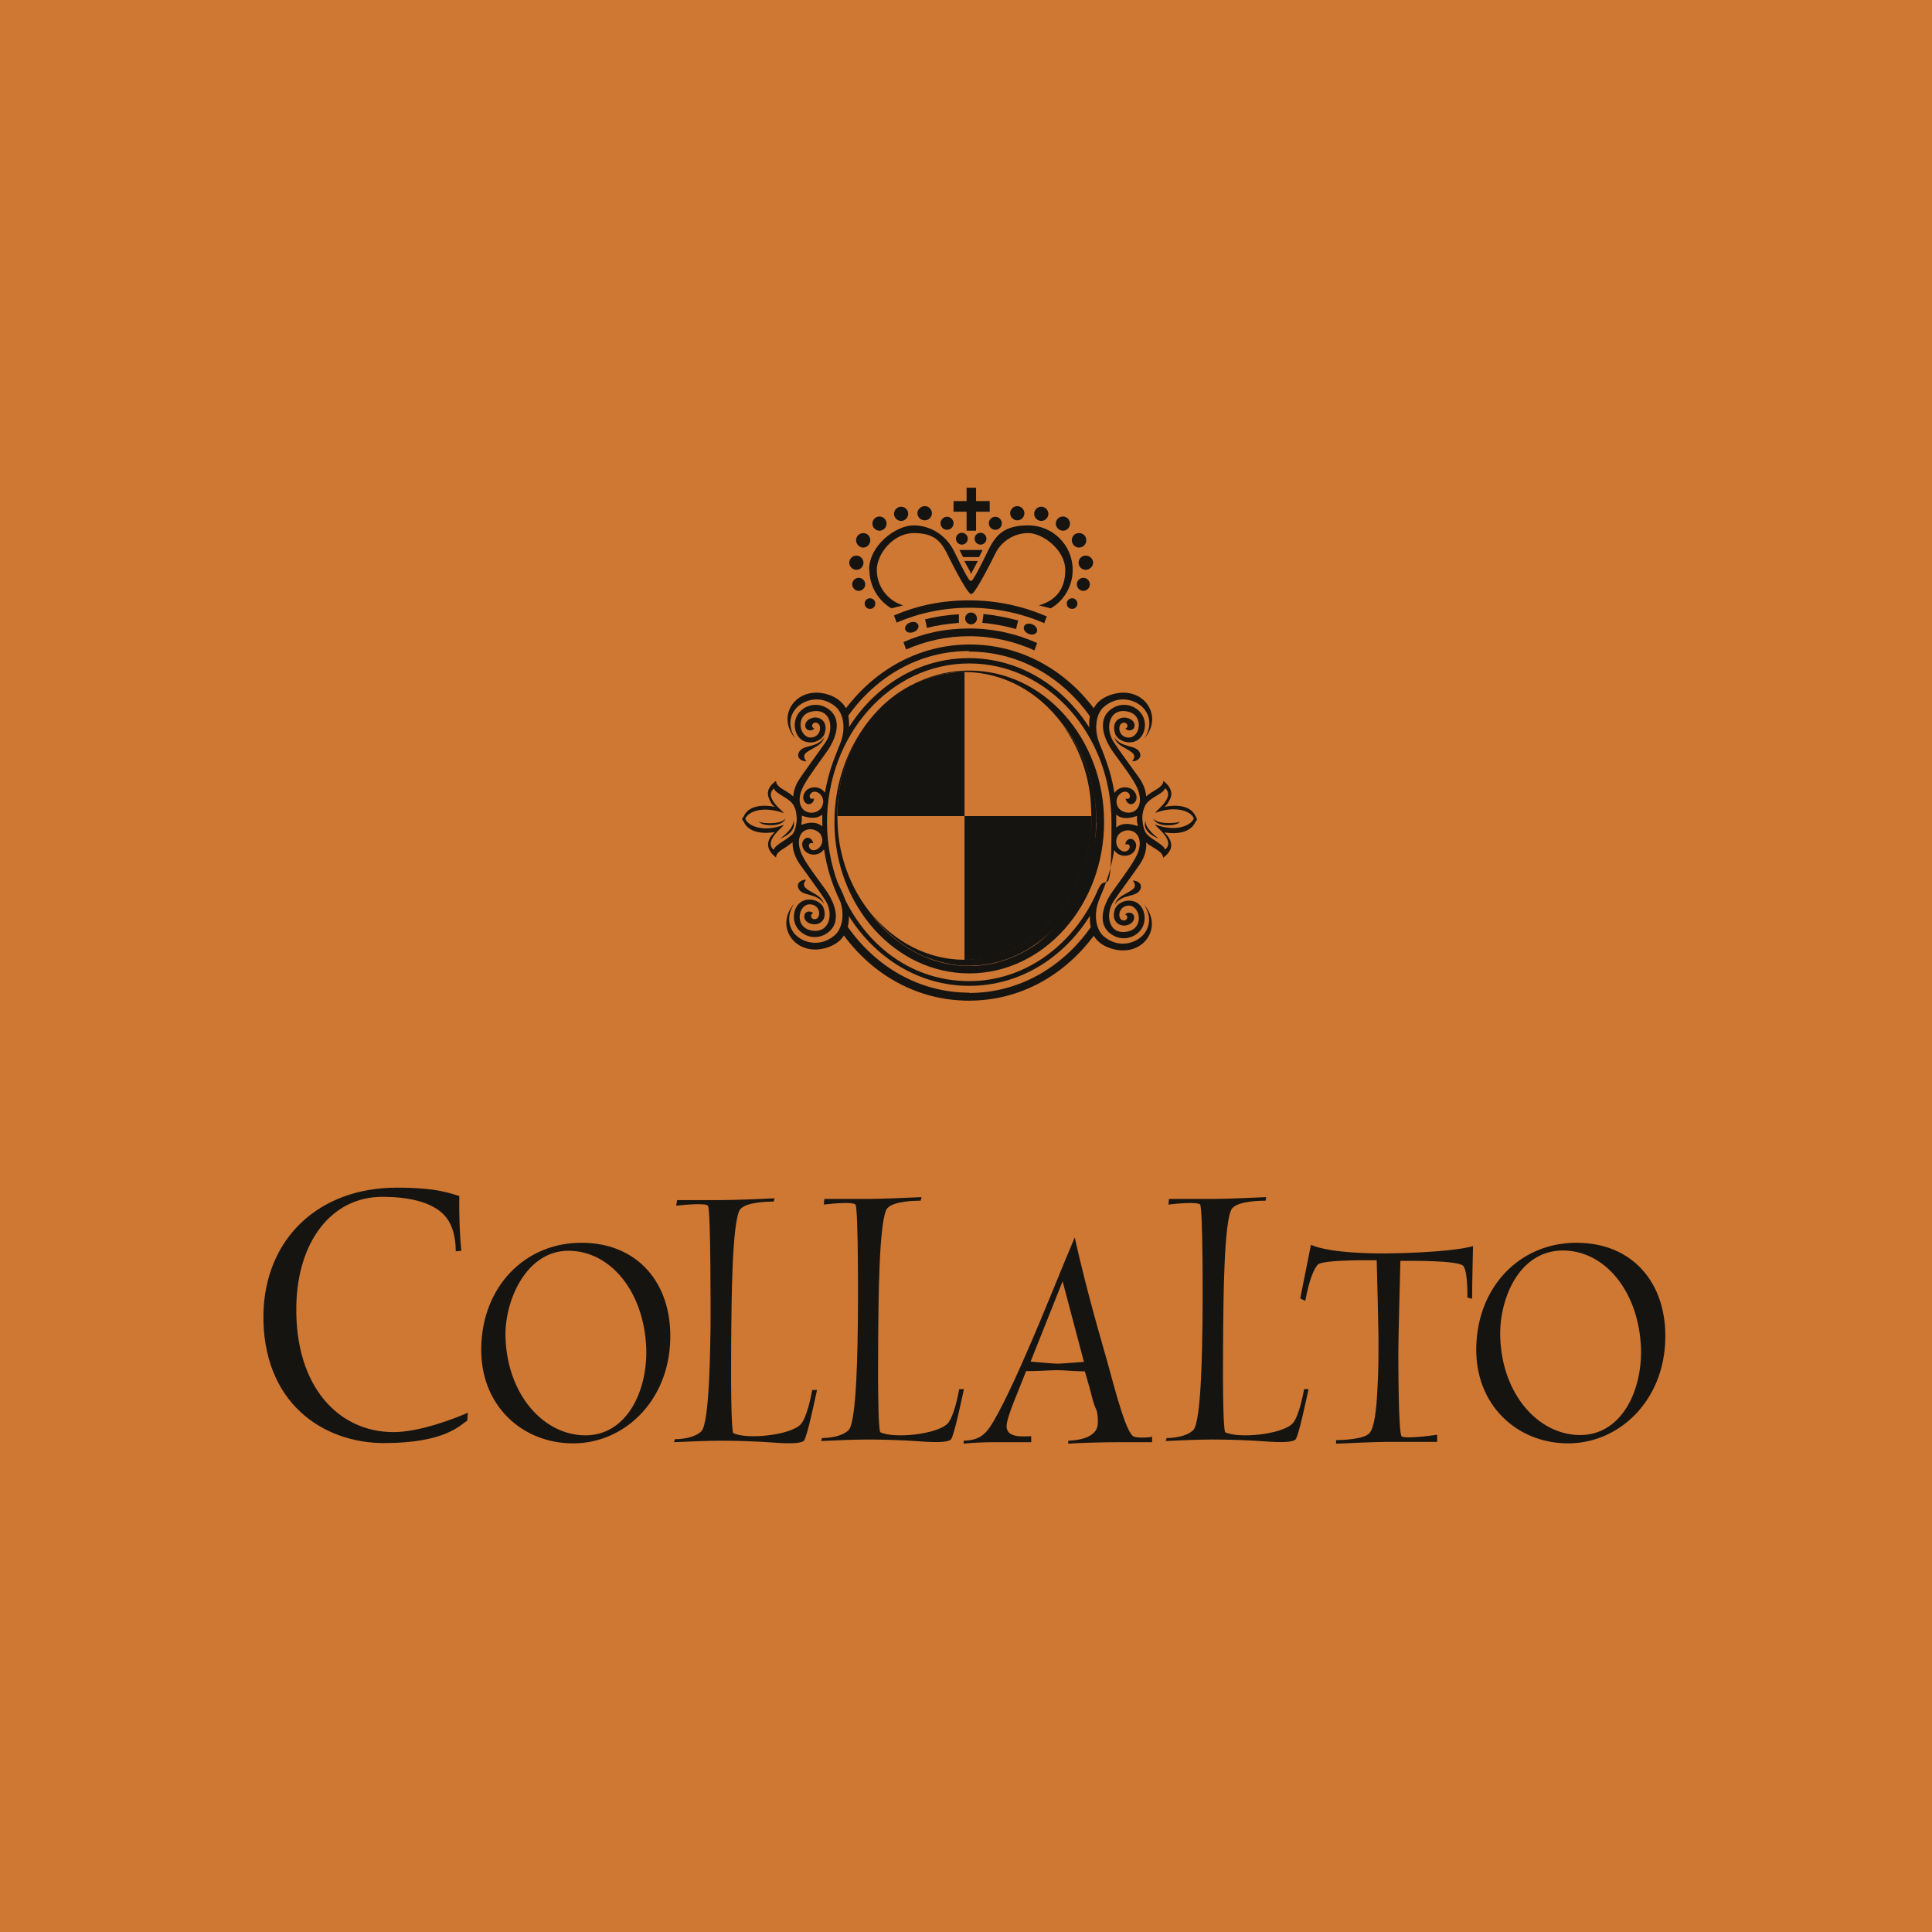 <?xml version="1.0" encoding="UTF-8"?>
<svg id="Livello_1" data-name="Livello 1" xmlns="http://www.w3.org/2000/svg" version="1.1" viewBox="0 0 652 652">
  <defs>
    <style>
      .cls-1 {
        fill: none;
      }

      .cls-1, .cls-2, .cls-3 {
        stroke-width: 0px;
      }

      .cls-2 {
        fill: #161411;
      }

      .cls-3 {
        fill: #cf7833;
      }
    </style>
  </defs>
  <rect class="cls-3" x="-22.8" y="-22.8" width="697.5" height="697.5"/>
  <g>
    <path class="cls-1" d="M268,272.1c-.2-.5-.6-1-1-1.4-2.1-2-5.1-2.8-5.8-4.6-3.5,3,3.1,7.5,3.3,8.3-6.8-2.5-12-.6-13,1.9,1,2.5,6.1,4.6,13,2.1-.2.7-7,5.4-3.4,8.4.6-1.7,3.9-3,6-5,1.3-1.3,1.6-4,1.7-5.4,0-.9-.1-2.3-.6-3.6,0-.2-.2-.4-.3-.7h0ZM256.1,277.4c1.5.7,8.6.9,9-1.4-.4,3.5-8.2,3-9,1.4ZM263.3,283s4.8-3.4,4.4-6.1c1.5,4.1-4.4,6.1-4.4,6.1Z"/>
    <path class="cls-1" d="M389.8,274.3c.2-.7,6.9-5.3,3.3-8.3-.6,1.7-3.7,2.6-5.8,4.6-.4.4-.7.9-1,1.4,0,.2-.2.4-.3.7-.4,1.3-.5,2.7-.6,3.6.1,1.5.4,4.1,1.7,5.4,2.1,2,5.4,3.2,6,5,3.5-3-3.2-7.7-3.4-8.4,6.9,2.5,12,.5,13-2.1-1-2.5-6.1-4.4-13-1.9h0ZM391,283s-5.9-2-4.4-6.1c-.4,2.7,4.4,6.1,4.4,6.1ZM389.2,275.9c.5,2.3,7.5,2.2,9,1.4-.9,1.6-8.6,2-9-1.4Z"/>
    <path class="cls-1" d="M327.1,326h-2.2c-4.1-.2-8-1.1-11.7-2.6-.3,0-.5-.2-.8-.3h-.1c-7.1-3-13.4-8-18.2-14.5h-.1c7.9,10.7,19.9,17.5,33.1,17.5s15.6-2.5,22.1-7c-6.5,4.4-14.1,7-22.1,7h0Z"/>
    <path class="cls-1" d="M270.7,275.5h-.1v1.8c0,.4-.1.8-.2,1.2h.2c3.5-1.2,5.7-.6,6.9.6v-3.9c-1.3,1.1-3.4,1.6-6.8.4h0Z"/>
    <path class="cls-1" d="M383.7,276.3v-.9h-.1c-3.4,1.2-5.6.7-6.9-.5v4.4c1.3-1.2,3.5-1.9,7-.6h.2c-.1-.5-.2-1-.2-1.5v-.9Z"/>
    <path class="cls-1" d="M327.1,223.8c-26.8,0-48,24.3-48,53.6s1.3,14.1,3.6,20.4c.9,1.8,1.8,3.8,2.6,5.9,8.2,16.2,23.7,27.3,41.8,27.3s34.8-11.9,42.7-29.2c.2-.6.5-1.2.8-1.8,2.9-6.9,4.5-14.6,4.5-22.7,0-29.3-21.2-53.6-48-53.6h0ZM327.1,328.6c-25.1,0-45.5-22.9-45.5-51.1s5.1-27,13.4-36.2c3.5-4,7.6-7.3,12.2-9.7,6-3.3,12.8-5.1,19.9-5.1,25.1,0,45.5,22.9,45.5,51.1s-20.4,51.1-45.5,51.1h0Z"/>
    <path class="cls-1" d="M327.1,332.7c-17,0-31.7-9.4-40.6-23.5,0,1.2,0,2.5-.4,3.6,9.4,13.4,24.1,22.2,41,22.2s31.6-8.8,41-22.2c-.3-1.2-.4-2.5-.3-3.8-8.9,14.2-23.6,23.6-40.7,23.6h0Z"/>
    <path class="cls-1" d="M286.6,245.5c8.9-14,23.6-23.3,40.5-23.3s31.7,9.4,40.6,23.4h0c-.1-1.4,0-2.7.2-3.9-9.4-13.2-24-21.8-40.7-21.8s-31.3,8.6-40.7,21.8c.3,1.2.3,2.6.2,3.9h-.1Z"/>
    <path class="cls-2" d="M364,189.9c0,1.4,1.1,2.4,2.4,2.4s2.5-1.1,2.5-2.4-1.1-2.4-2.5-2.4-2.4,1.1-2.4,2.4Z"/>
    <path class="cls-2" d="M263.3,283s5.9-2,4.4-6.1c.4,2.7-4.4,6.1-4.4,6.1Z"/>
    <path class="cls-2" d="M365.6,199.4c1.2,0,2.2-1,2.2-2.2s-1-2.2-2.2-2.2-2.2,1-2.2,2.2,1,2.2,2.2,2.2Z"/>
    <polygon class="cls-2" points="326.2 179.1 329.4 179.1 329.4 172.7 334 172.7 334 169.1 329.4 169.1 329.4 164.6 326.2 164.6 326.2 169.1 321.8 169.1 321.8 172.7 326.2 172.7 326.2 179.1"/>
    <path class="cls-2" d="M335.9,178.8c1.2,0,2.2-1,2.2-2.2s-1-2.2-2.2-2.2-2.2,1-2.2,2.2,1,2.2,2.2,2.2Z"/>
    <path class="cls-2" d="M361.8,201.9c-1,0-1.8.8-1.8,1.8s.8,1.8,1.8,1.8,1.8-.8,1.8-1.8-.8-1.8-1.8-1.8Z"/>
    <path class="cls-2" d="M358.7,179.1c1.4,0,2.4-1.1,2.4-2.4s-1.1-2.4-2.4-2.4-2.4,1.1-2.4,2.4,1.1,2.4,2.4,2.4Z"/>
    <path class="cls-2" d="M343.3,175.6c1.4,0,2.4-1.1,2.4-2.4s-1.1-2.4-2.4-2.4-2.4,1.1-2.4,2.4,1.1,2.4,2.4,2.4Z"/>
    <path class="cls-2" d="M351.4,175.8c1.3,0,2.4-1.1,2.4-2.4s-1.1-2.4-2.4-2.4-2.4,1.1-2.4,2.4,1.1,2.4,2.4,2.4Z"/>
    <path class="cls-2" d="M364.1,184.8c1.4,0,2.5-1.1,2.5-2.5s-1.1-2.4-2.5-2.4-2.4,1.1-2.4,2.4,1.1,2.5,2.4,2.5Z"/>
    <path class="cls-2" d="M269.5,299.9c1.3,2.7,6,1.3,8.6,5.1-.9-2.7-3.4-3.3-5.7-4.9-1.7-1.2-1.1-2.2-.4-3.2-.7-.2-3.6.7-2.5,3Z"/>
    <path class="cls-2" d="M327.1,226.3c-7.1,0-13.9,1.8-19.9,5.1,5.6-3,11.8-4.6,18.3-4.6,13.2,0,25.1,6.8,33,17.5,7.1,8.6,11.5,20.2,11.5,33.1s-8.4,33.1-20.8,41.6c-6.5,4.4-14.1,7-22.1,7-13.2,0-25.2-6.8-33.1-17.6-6.1-7.5-10.3-17.2-11.2-28-.1-1.6-.2-3.3-.2-5h0c0-1.7,0-3.4.2-5,1-11.4,5.5-21.5,12.2-29.2-8.3,9.3-13.4,22.1-13.4,36.2,0,28.2,20.4,51.1,45.5,51.1s45.5-22.9,45.5-51.1-20.4-51.1-45.5-51.1h0Z"/>
    <path class="cls-2" d="M381.9,300.4c-2.3,1.6-4.8,2.1-5.7,4.9,2.5-3.8,7.2-2.3,8.6-5.1,1.1-2.3-1.8-3.2-2.5-3,.7,1,1.3,2.1-.4,3.2Z"/>
    <path class="cls-2" d="M384.6,253.9c-1.3-2.7-6-1.3-8.6-5.1.9,2.7,3.4,3.3,5.7,4.9,1.7,1.2,1.1,2.2.4,3.2.7.2,3.6-.7,2.5-3Z"/>
    <path class="cls-2" d="M272.5,253.7c2.3-1.6,4.8-2.1,5.7-4.9-2.5,3.8-7.2,2.3-8.6,5.1-1.1,2.3,1.8,3.2,2.5,3-.7-1-1.3-2.1.4-3.2h0Z"/>
    <path class="cls-2" d="M403.8,275.9l-.3-.4c-2.3-5.2-10.4-3.2-10.5-3.2l.2-.2.5-.5c.4-.4.9-1.4,1.3-2.2.6-1.5.5-3.6-2.4-5.9,0,.9-.5,1.5-1.2,2.1-.4.3-.8.6-1.3.9s-1,.6-1.6,1-1.2.8-1.7,1.3c-.1-1.9-.8-4-2.3-6.2-1.1-1.6-6.6-9-8.6-12.1-3.1-4.6-1.7-11.6,4.5-10.4,5.9,1.1,4.4,8.9.5,8.8-3.9,0-4-5.4-1.3-5,.6.1,1.6,1.3.2,2,.7.9,2.6.8,3-.5.6-2.1-1.9-3.5-4-3.2-2.6.5-3.4,2.9-2.4,5.6.6,1.5,2.9,3.2,6,2.6,3.1-.7,4.8-4.5,3.6-8-1.4-3.9-6.7-6.2-11-3.1-4.4,3.1-3.2,9.2.8,14.7,4.9,6.7,7.5,10.2,8.4,13,1.1,3.3.2,5.4-.8,6.3-2.1,1.9-5.5.7-6.3-1.3-1.4-3.4,2.4-6.1,3.9-4.2.6.8.4,2.2-1.1,1.7,0,1.1,1.3,2.4,2.5,1.7,1.9-1.1,1.3-3.8-.5-4.9-1.6-1-4.3-.9-5.8,1.3-.6-3.8-1.6-7.6-2.9-11.1-.7-2.1-1.6-4.2-2-5.2-2.3-5.4-1.2-10.7,1.4-12.8,5.2-4.4,11.4-2.2,13.8,1.1,3.5,4.9-.3,9.7-.3,9.7,7.2-8-.9-19-12.1-14.5-2.4,1-3.9,2.4-4.9,4.2-9.8-13-24.7-21.5-41.8-21.5s-31.9,8.5-41.8,21.5c-1-1.7-2.6-3.2-4.9-4.2-11.2-4.5-19.3,6.5-12.1,14.5,0,0-3.8-4.9-.3-9.7,2.4-3.3,8.6-5.5,13.8-1.1,2.6,2.2,3.7,7.4,1.4,12.8-.3.7-.8,1.9-1.3,3.3-1.7,4.1-2.9,8.4-3.7,12.9-1.5-2.1-4.1-2.2-5.7-1.2-1.8,1.1-2.3,3.8-.5,4.9,1.2.7,2.6-.5,2.5-1.7-1.5.5-1.8-.9-1.1-1.7,1.6-1.9,5.3.8,3.9,4.2-.8,2.1-4.1,3.2-6.3,1.3-1-.9-2-3-.8-6.3,1-2.8,3.5-6.2,8.4-13,4-5.5,5.2-11.6.8-14.7-4.3-3.1-9.7-.8-11,3.1-1.2,3.5.5,7.4,3.6,8,3,.7,5.4-1.1,6-2.6,1-2.6.2-5.1-2.4-5.6-2-.4-4.5,1.1-4,3.2.4,1.3,2.2,1.4,3,.5-1.4-.7-.5-1.9.1-2,2.7-.5,2.6,4.9-1.3,5-3.9,0-5.4-7.8.5-8.8,6.3-1.2,7.6,5.8,4.5,10.4-2.1,3-7.5,10.4-8.6,12.1-1.6,2.3-2.2,4.4-2.3,6.2-.6-.5-1.1-1-1.7-1.3-.5-.4-1.1-.7-1.6-1s-.9-.6-1.3-.9c-.7-.6-1.2-1.2-1.2-2.1-3,2.2-3.1,4.3-2.4,5.9.3.8.8,1.7,1.2,2.2.2.2.4.4.6.5l.2.2s-8.2-2-10.5,3.2l-.3.4c-.1.2-.2.4-.3.5,0,0,.2.3.3.5l.3.4c2.3,5.2,10.4,3.5,10.4,3.5l-.2.3-.5.5c-.4.4-.9,1.1-1.2,1.9-.6,1.5-.5,3.6,2.4,5.9,0-.9.5-1.5,1.2-2.1.4-.3.8-.6,1.3-.9s1-.6,1.5-1,1.1-.7,1.6-1.2c-.1,2.1.5,4.6,2.3,7.3,1.1,1.6,6.6,9,8.6,12.1,3.1,4.5,1.7,11.6-4.6,10.4-5.9-1.1-4.4-8.9-.5-8.8,3.9,0,4,5.4,1.3,5-.6-.1-1.6-1.3-.2-2-.7-.9-2.6-.8-2.9.5-.6,2.1,1.9,3.5,4,3.2,2.6-.5,3.4-2.9,2.4-5.6-.6-1.5-2.9-3.2-6-2.6-3.1.7-4.8,4.5-3.6,8,1.4,3.9,6.7,6.2,11,3.1,4.4-3.1,3.2-9.2-.8-14.7-4.9-6.7-7.5-10.2-8.4-13-1.1-3.3-.2-5.4.8-6.3,2.1-1.9,5.5-.7,6.3,1.3,1.4,3.4-2.4,6.1-3.9,4.2-.6-.8-.4-2.2,1.1-1.7,0-1.1-1.3-2.4-2.5-1.7-1.9,1.1-1.3,3.8.5,4.9,1.6,1,4.2.9,5.7-1.2.9,6.3,2.8,12.2,5.5,17.7,1.6,4.9.4,9.4-2,11.4-5.2,4.4-11.4,2.2-13.8-1-3.5-4.9.3-9.8.3-9.8-7.2,8,.9,19,12.1,14.5,2.1-.9,3.6-2.1,4.6-3.7,9.8,13.3,24.8,22,42.2,22s32.3-8.7,42.1-21.9c1,1.6,2.5,3,4.8,3.9,11.2,4.5,19.3-6.5,12.1-14.5,0,0,3.8,4.8.3,9.7-2.4,3.3-8.6,5.5-13.8,1.1-2.6-2.2-3.7-7.4-1.4-12.8.1-.3.3-.6.4-1,2.1-4.8,3.7-9.9,4.5-15.3,1.5,2.2,4.2,2.3,5.8,1.3,1.8-1.1,2.3-3.8.5-4.9-1.2-.7-2.6.5-2.5,1.7,1.5-.5,1.8.9,1.1,1.7-1.6,2-5.3-.8-3.9-4.2.8-2.1,4.2-3.2,6.3-1.3,1,.9,2,3,.8,6.3-1,2.8-3.5,6.2-8.4,13-4,5.5-5.2,11.6-.8,14.7,4.3,3.1,9.7.8,11-3.1,1.2-3.5-.5-7.4-3.6-8-3-.7-5.4,1.1-6,2.6-1,2.6-.2,5.1,2.4,5.6,2,.4,4.5-1.1,4-3.2-.4-1.3-2.2-1.4-3-.5,1.4.7.5,1.9-.1,2-2.7.5-2.6-4.9,1.3-5,3.9,0,5.4,7.7-.5,8.8-6.3,1.2-7.6-5.8-4.5-10.4,2.1-3.1,7.5-10.4,8.6-12.1,2-2.8,2.5-5.5,2.3-7.6.5.5,1.1.9,1.6,1.2.5.3,1.1.7,1.6,1s.9.6,1.3.9c.7.6,1.2,1.2,1.2,2.1,3-2.2,3.1-4.3,2.4-5.9-.3-.8-.8-1.4-1.2-1.9l-.5-.5-.2-.3s8.1,1.7,10.4-3.5l.3-.4c.1-.2.2-.4.3-.5,0,0-.2-.3-.3-.5h.1ZM267.1,281.8c-2.1,2-5.4,3.2-6,5-3.5-3,3.2-7.7,3.4-8.4-6.8,2.5-12,.5-13-2.1,1-2.5,6.1-4.4,13-1.9-.2-.7-6.9-5.3-3.3-8.3.6,1.7,3.7,2.6,5.8,4.6.4.4.7.9,1,1.4,0,.2.2.4.3.7.5,1.3.5,2.7.6,3.6-.1,1.5-.4,4.1-1.7,5.4h0ZM277.5,277.4v1.5c-1.3-1.2-3.5-1.8-6.9-.6h-.2c0-.4.1-.8.2-1.2v-1.8h.1c3.4,1.2,5.5.7,6.8-.4v2.4h0ZM327.1,219.9c16.8,0,31.3,8.6,40.7,21.8-.2,1.2-.3,2.5-.2,3.8h0c-8.9-14-23.6-23.4-40.6-23.4s-31.6,9.3-40.5,23.3c.1-1.3,0-2.6-.2-3.9,9.4-13.2,23.9-21.8,40.7-21.8v.2ZM327.1,335c-16.9,0-31.6-8.8-41-22.2.3-1.2.4-2.4.4-3.6,8.9,14.1,23.6,23.5,40.6,23.5s31.8-9.4,40.7-23.6c0,1.3,0,2.6.3,3.8-9.4,13.4-24.1,22.2-41,22.2h0ZM370.6,300.1c-.3.6-.5,1.2-.8,1.8-7.9,17.2-24,29.2-42.7,29.2s-33.7-11.1-41.8-27.3c-.7-2-1.7-4.1-2.6-5.9-2.3-6.3-3.6-13.2-3.6-20.4,0-29.3,21.2-53.6,48-53.6s48,24.3,48,53.6-1.6,15.8-4.5,22.7h0ZM383.7,278.7c-3.6-1.2-5.7-.6-7,.6v-4.4c1.3,1.2,3.4,1.7,6.9.5h.1v1.8c.1.5.2,1.1.3,1.5h-.3ZM389.8,278.3c.2.7,7,5.4,3.4,8.4-.6-1.7-3.9-3-6-5-1.3-1.3-1.6-4-1.7-5.4,0-.9.1-2.3.6-3.6.1-.2.2-.4.3-.7.2-.5.6-1,1-1.4,2.1-2,5.1-2.8,5.8-4.6,3.5,3-3.1,7.5-3.3,8.3,6.9-2.5,12-.6,13,1.9-1,2.5-6.1,4.6-13,2.1h0Z"/>
    <path class="cls-2" d="M386.6,276.9c-1.5,4.1,4.4,6.1,4.4,6.1,0,0-4.8-3.4-4.4-6.1Z"/>
    <path class="cls-2" d="M389.2,275.9c.5,3.5,8.2,3,9,1.4-1.5.7-8.6.9-9-1.4Z"/>
    <path class="cls-2" d="M265.1,275.9c-.4,2.3-7.5,2.2-9,1.4.9,1.6,8.6,2,9-1.4Z"/>
    <polygon class="cls-2" points="331.6 185.6 323.8 185.6 325 188 330.4 188 331.6 185.6"/>
    <path class="cls-2" d="M312.1,175.6c1.3,0,2.4-1.1,2.4-2.4s-1.1-2.4-2.4-2.4-2.5,1.1-2.5,2.4,1.1,2.4,2.5,2.4Z"/>
    <path class="cls-2" d="M293.4,192.3c0,5.5,3,10.4,7.4,13l4-1c-5.1-1.5-8.9-6.3-8.9-11.9s5.6-12.5,12.5-12.5,9.1,2.8,11.2,6.9c0,0,6.7,13.8,8.2,13.7,1.4,0,8.1-13.7,8.1-13.7,2-4.1,6.3-6.9,11.1-6.9s12.5,5.6,12.5,12.5-3.7,10.4-8.9,11.9l4,1c4.5-2.6,7.4-7.5,7.4-13,0-8.3-6.7-15-15-15s-11,3.4-13.5,8.4c0,0-4.5,9.5-5.6,10.3h-.5c-1.1-.8-5.5-10.3-5.6-10.3-2.5-4.9-7.6-8.4-13.5-8.4s-15,6.7-15,15h0Z"/>
    <path class="cls-2" d="M323.7,207.3c-4,.2-7.8.8-11.5,1.7l.6,2.9c3.5-.9,7.1-1.4,10.8-1.7v-2.9h.1Z"/>
    <path class="cls-2" d="M308.3,213.3c1.2-.4,1.9-1.5,1.6-2.4s-1.6-1.3-2.8-.8c-1.2.4-1.9,1.5-1.6,2.4s1.6,1.3,2.8.8Z"/>
    <path class="cls-2" d="M319.6,178.8c1.2,0,2.2-1,2.2-2.2s-1-2.2-2.2-2.2-2.2,1-2.2,2.2,1,2.2,2.2,2.2Z"/>
    <path class="cls-2" d="M329.7,208.7c0-1.1-.9-2-2-2s-2,.9-2,2,.9,2,2,2,2-.9,2-2Z"/>
    <polygon class="cls-2" points="327.7 193.7 328.1 192.9 330 189.3 325.4 189.3 327.4 192.9 327.7 193.7"/>
    <path class="cls-2" d="M326.6,181.8c0-1.1-.9-2-2-2s-2,.9-2,2,.9,2,2,2,2-.9,2-2Z"/>
    <path class="cls-2" d="M332.9,181.8c0-1.1-.9-2-2-2s-2,.9-2,2,.9,2,2,2,2-.9,2-2Z"/>
    <path class="cls-2" d="M305.8,219.2c6.5-2.9,13.7-4.5,21.3-4.5s15.3,1.7,22,4.8l.9-2.5c-6.9-3.1-14.6-4.9-22.9-4.9s-15.5,1.6-22.2,4.6l.9,2.5h0Z"/>
    <path class="cls-2" d="M304.1,175.8c1.3,0,2.4-1.1,2.4-2.4s-1.1-2.4-2.4-2.4-2.4,1.1-2.4,2.4,1.1,2.4,2.4,2.4Z"/>
    <path class="cls-2" d="M331.9,207.3l-.4,2.9c3.7.3,8,1.1,11.4,2.1l.7-2.9c-3.7-1-7.8-1.8-11.8-2.2h0Z"/>
    <path class="cls-2" d="M296.8,179.1c1.3,0,2.4-1.1,2.4-2.4s-1.1-2.4-2.4-2.4-2.4,1.1-2.4,2.4,1.1,2.4,2.4,2.4Z"/>
    <path class="cls-2" d="M289,192.3c1.4,0,2.4-1.1,2.4-2.4s-1.1-2.4-2.4-2.4-2.4,1.1-2.4,2.4,1.1,2.4,2.4,2.4Z"/>
    <path class="cls-2" d="M291.3,184.8c1.3,0,2.4-1.1,2.4-2.5s-1.1-2.4-2.4-2.4-2.4,1.1-2.4,2.4,1.1,2.5,2.4,2.5Z"/>
    <path class="cls-2" d="M348.4,210.7c-1.2-.5-2.5-.2-2.8.7-.4.9.3,2,1.5,2.5s2.5.2,2.8-.7c.4-.9-.3-2-1.5-2.5Z"/>
    <path class="cls-2" d="M353.2,208c-7.9-3.4-16.7-5.4-26.1-5.4s-17.7,1.8-25.4,5.1l.9,2.4c7.5-3.2,15.7-5,24.6-5s17.6,1.9,25.2,5.2l.9-2.4h-.1Z"/>
    <path class="cls-2" d="M293.6,201.9c-1,0-1.8.8-1.8,1.8s.8,1.8,1.8,1.8,1.8-.8,1.8-1.8-.8-1.8-1.8-1.8Z"/>
    <path class="cls-2" d="M292,197.2c0-1.2-1-2.2-2.2-2.2s-2.2,1-2.2,2.2,1,2.2,2.2,2.2,2.2-1,2.2-2.2Z"/>
    <path class="cls-2" d="M325.8,325.9h-.9.9Z"/>
    <path class="cls-2" d="M294.2,308.5h0c4.8,6.5,11.1,11.5,18.2,14.5-7.1-3-13.4-8-18.2-14.5Z"/>
    <path class="cls-2" d="M313.3,323.4c-.3,0-.5-.2-.8-.3.3.1.5.2.8.3Z"/>
    <path class="cls-2" d="M370,277.4h-1.7c0,1,0,2-.2,2.9-2.2,24.1-19.8,42.6-41.1,43.5v2.1h0c8,0,15.6-2.5,22.1-7,12.4-8.4,20.8-23.8,20.8-41.6s-4.4-24.4-11.5-33.1h0c7.1,8.6,11.5,20.2,11.5,33v.2Z"/>
    <polygon class="cls-2" points="325.5 277.5 325.5 275.4 325.5 275.4 325.5 275.4 325.5 277.5 325.5 277.5"/>
    <path class="cls-2" d="M325.5,277.5h0v46.4c-12.2,0-23.4-5.9-31.3-15.4,4.8,6.5,11,11.5,18.2,14.5h.1c.3.1.5.2.8.3,3.7,1.4,7.6,2.3,11.7,2.6h2.2v-2.1h-1.6v-46.4h-.1Z"/>
    <path class="cls-2" d="M370,277.5h0c0-12.9-4.4-24.4-11.5-33,5.3,7.2,8.8,16.1,9.6,26,.1,1.6.2,3.3.2,5s0,0,0,0v2.1h1.7,0Z"/>
    <path class="cls-2" d="M325.5,323.9h1.6c21.2-.9,38.9-19.4,41.1-43.5,0-1,.1-1.9.2-2.9v-2.1h-42.9v48.5h0Z"/>
    <path class="cls-2" d="M282.8,270.4c-.1,1.6-.2,3.3-.2,5s0,0,0,0h42.9v-48.6h0c-6.5,0-12.7,1.7-18.3,4.6-4.6,2.4-8.7,5.7-12.2,9.7-6.7,7.6-11.2,17.8-12.2,29.2h0Z"/>
  </g>
  <g>
    <path class="cls-2" d="M218.1,455.1c-.7-19.1-12-33-26.3-33s-21.7,17.1-21.2,29.5c.7,19.1,12.8,32.7,26.9,32.8,13.9,0,21-14.7,20.6-29.3M226.2,451.8c-.4,21-15.5,35.3-32.8,35.3s-31.4-12.9-31-32.4c.4-20.6,14.8-35.3,33.8-35.3s30.4,13.6,30,32.4"/>
    <path class="cls-2" d="M158,476.7c-4,1.8-16.2,6.6-25.2,6.6-18.5,0-33.3-15.3-32.8-42.6.4-21.7,11.9-36.9,29.2-36.8,7.1,0,16.5,1.2,21.1,6.6,3.2,3.8,3.5,9.2,3.5,11.8l1.9-.2c-.6-5.1-.8-13.2-.7-18.5-2.9-.7-6.8-2.8-21.1-2.8-26.2,0-44.4,17-45,42.5-.5,30,20,43.7,40.7,43.7s25.7-6.1,28.1-7.6l.2-2.8h.1Z"/>
    <path class="cls-2" d="M553.8,455.1c-.7-19.1-12-33-26.3-33.1-15.3,0-21.7,17.1-21.2,29.5.7,19.1,12.8,32.7,26.9,32.8,13.9,0,21-14.7,20.6-29.3M562,451.8c-.4,21-15.6,35.3-32.8,35.3s-31.4-12.9-31-32.4c.4-20.6,14.8-35.3,33.8-35.3s30.4,13.6,30,32.4"/>
    <path class="cls-2" d="M497.2,420.5c-2.5.8-11.4,2.3-29.8,2.5-16.5,0-22.8-1.9-25-2.9l-3.6,18.1,1.7.8c.6-3.3,2-9.7,4.2-12.2,1.6-1.8,19.9-1.5,19.9-1.5,0,0,.7,25.5.6,29.4,0,2.2,0,8.6-.4,14.9-.3,6-1,12.4-2.7,14.1-1.8,2-9,2.3-11.2,2.3v1.2c4.2-.2,13.7-.6,17.3-.6h16.8v-2.4c-2.7.4-11.1,1.4-12,.5-1.1-1.2-1.1-25.3-1.1-29.1s.7-30.1.7-30.1c3.2,0,19.4-.2,21.2,1.7,1.6,1.8,1.4,10.7,1.4,10.7l1.6.4c0-4.9.3-17.6.3-17.6"/>
    <path class="cls-2" d="M365.8,459.6l-7.2-27.2-10.8,27.1c5.3.5,8.1.7,9.2.7s3.5-.2,8.8-.6M388.8,484.6v2.1h-10.9c-4.7,0-13.5.2-17.4.5v-1c3.6-.1,10-1.1,10-6s-.7-4.1-1.6-7.3c-.8-3.2-1.8-6.8-2.8-10.1-3.5,0-6.8-.4-9.4-.4s-6.8.4-10.4.3l-4.2,10.5c-1.3,3.3-2.4,6.5-2.4,8.1,0,2.6,2.3,3.2,4.1,3.4,1.5.1,3.1,0,4.2,0v2h-12.2c-3.9,0-7.8.2-10.6.5v-1c3.5-.1,5.7-.9,7.7-3.1,2.5-2.6,8.1-13.9,13.9-27.4,5.5-12.5,11.2-27.1,15.9-38.1,1.4,6.4,4.3,18.6,9.6,37.1,1.5,5,3.2,11.7,4.9,17.5,1.7,5.6,3.4,10.8,5,12.3.7.9,4.8.7,6.5.4"/>
    <path class="cls-2" d="M325.3,468.8h-1.6c-.4,2.2-1.8,9.3-3.9,11.6-3.6,3.7-18.3,5.2-22.8,2.9-1-4.4-.6-32.6-.6-36,.1-5.3.1-36.5,3.1-39.6,2.2-2.4,9.3-2.5,11.2-2.5l.3-1.2c-4.3.2-13.9.6-17.6.6h-15.2l-.2,1.9c2.6-.3,9.7-1,10.7,0,1,1.2.9,36,.8,40-.1,5.1-.2,33.1-3.1,36.1-2.4,2.4-7.3,2.7-9,2.7l-.3,1c4.1-.2,11.7-.5,15.3-.5,6.4,0,11.8.2,17.8.6,6.3.5,9.7.3,10.7-.6,1.1-1.3,3.6-13.4,4.4-17"/>
    <path class="cls-2" d="M275.7,469.1h-1.6c-.4,2.2-1.8,9.3-3.9,11.6-3.6,3.7-18.3,5.2-22.8,2.9-1-4.4-.6-32.6-.6-36,.1-5.2.1-36.5,3.1-39.6,2.2-2.4,9.3-2.5,11.2-2.5l.3-1.1c-4.3.2-14,.6-17.7.6h-15.2l-.3,1.9c2.6-.3,9.8-1,10.7,0,1,1.2.9,36,.9,40-.1,5.1-.2,33.1-3.1,36.1-2.4,2.4-7.3,2.7-9,2.7l-.2,1c4.1-.2,11.7-.5,15.3-.5,6.4,0,11.8.2,17.8.6,6.3.5,9.8.3,10.7-.6,1.1-1.3,3.6-13.4,4.4-17"/>
    <path class="cls-2" d="M441.7,468.8h-1.6c-.4,2.2-1.8,9.3-3.9,11.6-3.6,3.7-18.3,5.2-22.8,2.9-1-4.4-.6-32.6-.6-36,.1-5.3.1-36.5,3.1-39.6,2.2-2.4,9.3-2.5,11.2-2.5l.2-1.2c-4.3.2-13.9.6-17.6.6h-15.2l-.2,1.9c2.6-.3,9.7-1,10.7,0,1,1.2.9,36,.8,40-.1,5.1-.2,33.1-3.1,36.1-2.4,2.4-7.3,2.7-9,2.7l-.3,1c4.1-.2,11.7-.5,15.3-.5,6.4,0,11.8.2,17.8.6,6.3.5,9.7.3,10.7-.6,1.1-1.3,3.6-13.4,4.4-17"/>
  </g>
</svg>
